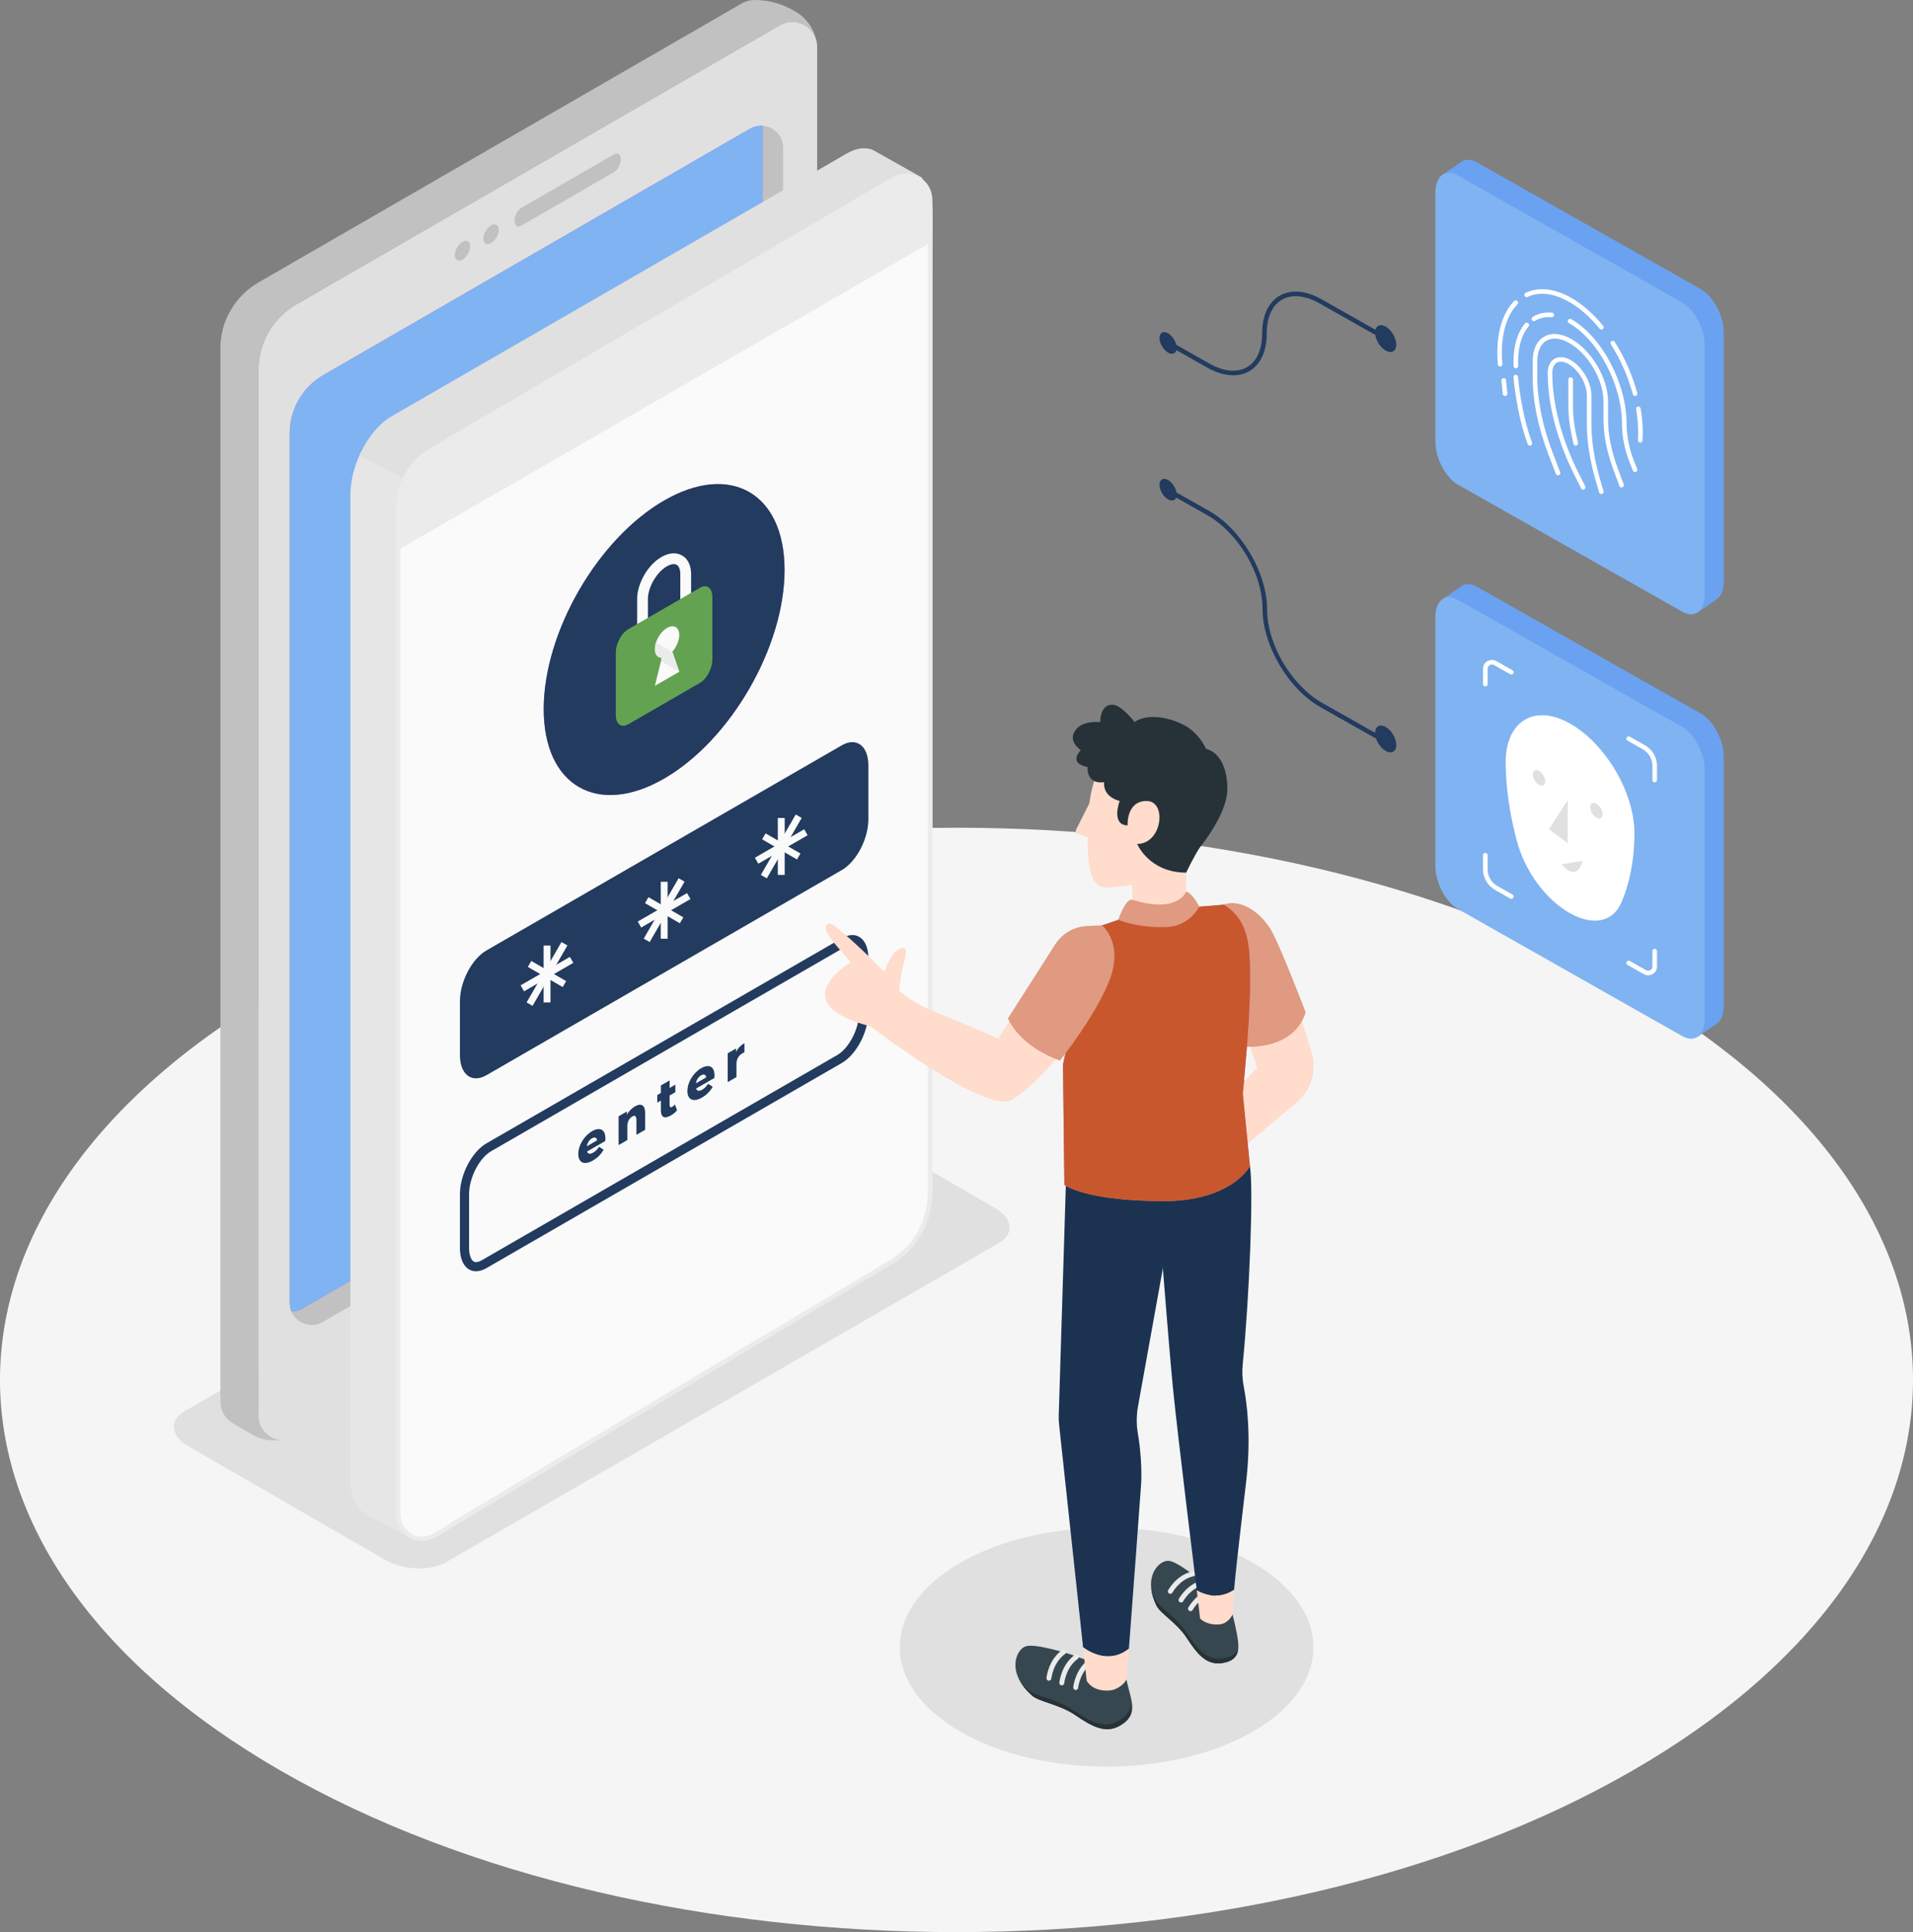 <?xml version="1.0" encoding="UTF-8"?><svg id="Character" xmlns="http://www.w3.org/2000/svg" viewBox="0 0 417.64 421.85"><rect x="0" y="0" width="417.64" height="421.85" fill="#808080" stroke="none"/><defs><style>.cls-1{fill:#fafafa;}.cls-2{fill:#c9572d;}.cls-3{fill:#263238;}.cls-4{fill:#37474f;}.cls-5,.cls-6{fill:#fff;}.cls-7{fill:#e0e0e0;}.cls-8{fill:#1b3351;}.cls-9{fill:#ffdccc;}.cls-10{fill:#6aa2f1;}.cls-11{fill:#223b5f;}.cls-12{fill:#80b3f2;}.cls-6{opacity:.4;}.cls-13{fill:#ebebeb;}.cls-14{fill:#ba68c8;}.cls-15{fill:#c1c1c1;}.cls-16{fill:#f5f5f5;}.cls-17{fill:#e6e6e6;}.cls-18{fill:#63a251;}</style></defs><path class="cls-16" d="M356.48,216.03c81.55,47.08,81.55,123.42,0,170.5-81.55,47.08-213.77,47.08-295.32,0-81.55-47.08-81.55-123.42,0-170.5,81.55-47.08,213.77-47.08,295.32,0Z"/><path class="cls-7" d="M273.52,341.2c17.64,10.18,17.64,26.69,0,36.87-17.64,10.18-46.23,10.18-63.86,0-17.64-10.18-17.64-26.69,0-36.87,17.64-10.18,46.23-10.18,63.86,0Z"/><path class="cls-7" d="M218.12,271.36l-120.79,69.75c-3.4,1.96-9.33,1.72-13.26-.55l-42.88-24.76c-3.92-2.27-4.35-5.69-.95-7.65l120.79-69.75c3.4-1.96,9.33-1.72,13.26.55l42.88,24.76c3.92,2.27,4.35,5.69.95,7.65Z"/><path class="cls-15" d="M56.43,80.82c0-5.93,3.16-11.41,8.3-14.37L170.25,5.52c3.12-1.8,6.9-.11,7.89,3.06-.57-2.47-2.11-4.64-4.34-5.97l-.38-.22c-2.63-1.56-5.62-2.39-8.68-2.39h0c-.93-.01-1.88.22-2.78.74L56.44,61.66c-5.13,2.96-8.3,8.44-8.3,14.37v228.19c0,4.18,4.53,6.8,8.15,4.71l.14-.08V80.82Z"/><path class="cls-7" d="M170.1,252.79l-105.52,60.92c-3.62,2.09-8.15-.52-8.15-4.71V80.82c0-5.93,3.16-11.41,8.3-14.37L170.25,5.52c3.62-2.09,8.15.52,8.15,4.71v228.19c0,5.93-3.16,11.41-8.3,14.37Z"/><path class="cls-15" d="M56.43,309.01V80.82c0-2.53.58-4.98,1.64-7.18l-8.16-5.05c-1.14,2.27-1.77,4.82-1.77,7.45v230.1c0,1.84.97,3.55,2.55,4.49l4.21,2.51c1.46.87,3.12,1.33,4.82,1.33h2.08c-2.81-.04-5.37-2.3-5.37-5.44Z"/><path class="cls-15" d="M166.47,27.46v191.8c0,5.24-2.79,10.07-7.33,12.69l-93.18,53.8c-.75.43-1.54.63-2.31.64,1.08,2.5,4.21,3.75,6.81,2.24l93.18-53.8c4.53-2.62,7.33-7.46,7.33-12.69V32.24c0-2.69-2.11-4.63-4.5-4.79Z"/><path class="cls-14" d="M63.65,286.38c.77-.01,1.56-.21,2.31-.64l93.18-53.8c4.53-2.62,7.33-7.46,7.33-12.69V27.46c.44.03-1.4-.12-2.7.63l-93.18,53.8c-4.53,2.62-7.33,7.46-7.33,12.69v189.9c0,.7.15,1.35.4,1.94,0,0,0-.02-.01-.03Z"/><path class="cls-12" d="M63.65,286.38c.77-.01,1.56-.21,2.31-.64l93.18-53.8c4.53-2.62,7.33-7.46,7.33-12.69V27.46c.44.03-1.4-.12-2.7.63l-93.18,53.8c-4.53,2.62-7.33,7.46-7.33,12.69v189.9c0,.7.15,1.35.4,1.94,0,0,0-.02-.01-.03Z"/><path class="cls-15" d="M102.65,53.77c0,1.07-.75,2.37-1.68,2.91-.93.53-1.68.1-1.68-.97s.75-2.37,1.68-2.91,1.68-.1,1.68.97Z"/><path class="cls-15" d="M108.89,50.17c0,1.07-.75,2.37-1.68,2.91-.93.53-1.68.1-1.68-.97s.75-2.37,1.68-2.91c.93-.53,1.68-.1,1.68.97Z"/><path class="cls-15" d="M134.08,37.56l-20.3,11.72c-.8.46-1.45-.03-1.45-1.1h0c0-1.07.65-2.31,1.45-2.78l20.3-11.72c.8-.46,1.45.03,1.45,1.1h0c0,1.07-.65,2.31-1.45,2.78Z"/><path class="cls-3" d="M130.65,259.99h0c1.21,0,2,1.29,2,3.28,0,3.13-1.96,6.9-4.27,8.23l-9.71,5.6c-.52.3-1,.45-1.45.45-1.21,0-2-1.29-2-3.28,0-3.13,1.96-6.9,4.27-8.23l9.71-5.6c.52-.3,1-.45,1.45-.45M130.65,259.16c-.57,0-1.2.18-1.86.56l-9.71,5.6c-2.59,1.49-4.69,5.5-4.69,8.95,0,2.57,1.16,4.1,2.83,4.1.57,0,1.2-.18,1.86-.56l9.71-5.6c2.59-1.49,4.69-5.5,4.69-8.95,0-2.57-1.16-4.1-2.83-4.1h0Z"/><path class="cls-17" d="M77.01,108.02v214.99c0,3.89,1.43,6.51,3.62,7.37l.06.02h.01s9.29,5.1,9.29,5.1l-.05-8.27-1.03-222.93-9.81-5.02c-1.3,2.78-2.09,5.87-2.09,8.74Z"/><path class="cls-17" d="M90.49,336.34l-10.06-5.51c-2.49-1.03-3.93-3.94-3.93-7.83V108.02c0-2.83.76-6.01,2.13-8.95l.22-.47,10.54,5.39v.3s1.03,222.93,1.03,222.93l.06,9.12ZM80.94,329.97l8.55,4.68-.05-7.42-1.03-222.62-9.07-4.64c-1.18,2.68-1.82,5.52-1.82,8.05v214.99c0,3.51,1.23,6.09,3.3,6.9l.13.06h0Z"/><path class="cls-7" d="M79.09,99.28l9.81,5.02,105.01-61.09,7.01-4.08-9.69-5.46-.28-.16h0c-1.54-.94-3.57-.88-5.8.41l-99.4,57.39c-2.68,1.54-5.07,4.52-6.67,7.97Z"/><path class="cls-7" d="M88.9,104.8c-.08,0-.16-.02-.23-.05l-9.81-5.02c-.24-.12-.34-.41-.23-.66,1.71-3.67,4.21-6.66,6.88-8.19l99.4-57.39c2.3-1.33,4.54-1.48,6.3-.41.03.02.05.03.07.05l.2.12,9.68,5.45c.16.09.25.25.25.43s-.09.35-.25.44l-112.02,65.17c-.08.05-.16.07-.25.07ZM79.75,99.06l9.13,4.67,111.03-64.59-9.21-5.2s-.05-.03-.08-.05c-1.43-.82-3.28-.65-5.21.47l-99.4,57.39c-2.39,1.38-4.65,4.03-6.26,7.32Z"/><path class="cls-1" d="M86.64,113.42v214.02c0,3.37,1.07,5.8,2.79,6.93l.56.31c1.49.71,3.36.55,5.4-.62l48.05-27.74,51.35-30.91c4.83-2.79,8.76-9.03,8.76-15.46V45.94c0-3.26-1-5.62-2.62-6.81-.28-.2-.57-.38-.89-.5-1.46-.62-3.28-.44-5.25.69l-99.4,58.36c-2.58,1.48-4.89,3.34-6.48,6.62-1.41,2.87-2.27,6.11-2.27,9.13Z"/><path class="cls-1" d="M194.78,275.41c-20.45,12.2-73.66,43.96-100,59.82-3.45,2.08-7.84-.41-7.84-4.44V110.73c0-5.09,2.7-9.81,7.1-12.38l101.22-59.32c3.45-2.02,7.79.47,7.79,4.46v217.36c0,5.97-3.14,11.5-8.27,14.56Z"/><path class="cls-13" d="M194.53,274.98c-16.06,9.58-32.11,19.16-48.16,28.76-9.5,5.68-19,11.36-28.5,17.05-4.34,2.6-8.68,5.2-13.01,7.8-1.9,1.14-3.79,2.28-5.69,3.42-1.75,1.05-3.61,2.55-5.55,3.22-3.21,1.11-6.1-1.45-6.18-4.62-.01-.51,0-1.02,0-1.54V127.3c0-5.37-.01-10.75,0-16.12.01-5.29,2.57-9.87,7.14-12.58,2.32-1.37,4.65-2.73,6.98-4.09,10.9-6.39,21.8-12.78,32.7-19.16,12.92-7.57,25.83-15.14,38.75-22.71,7.35-4.31,14.68-8.65,22.05-12.92,2.28-1.32,5.15-1.19,6.74,1.19.64.97.76,2.05.76,3.16,0,1.92,0,3.84,0,5.75v210.17c0,6.15-2.69,11.69-8.02,14.97-.55.34-.05,1.2.5.86,5.56-3.42,8.52-9.25,8.52-15.7V59.42c0-5.23.06-10.45,0-15.68-.05-4.75-4.84-7.28-8.88-4.96-2.44,1.41-4.85,2.84-7.28,4.27-11.2,6.56-22.4,13.13-33.6,19.69-13.03,7.64-26.06,15.28-39.1,22.91-6.91,4.05-13.85,8.07-20.74,12.16-4.79,2.84-7.49,7.77-7.51,13.31,0,1.8,0,3.6,0,5.4v213.23c0,.34-.01.69,0,1.03.12,3.77,3.74,6.65,7.45,5.41,1.89-.63,3.67-2.05,5.37-3.07,1.93-1.16,3.87-2.32,5.8-3.49,4.32-2.6,8.65-5.19,12.97-7.78,18.91-11.33,37.84-22.64,56.76-33.94,6.74-4.03,13.49-8.05,20.23-12.07.55-.33.05-1.19-.5-.86Z"/><path class="cls-13" d="M94.04,98.34l101.22-59.32c3.45-2.02,7.79.47,7.79,4.46v9.55h-.03s-116.08,67.02-116.08,67.02v-9.32c0-5.09,2.7-9.81,7.1-12.38Z"/><path class="cls-14" d="M171.28,124.46c0,16.76-11.77,37.15-26.29,45.53-14.52,8.38-26.29,1.59-26.29-15.18s11.77-37.15,26.29-45.53c14.52-8.38,26.29-1.59,26.29,15.18Z"/><path class="cls-11" d="M171.28,124.46c0,16.76-11.77,37.15-26.29,45.53-14.52,8.38-26.29,1.59-26.29-15.18s11.77-37.15,26.29-45.53c14.52-8.38,26.29-1.59,26.29,15.18Z"/><path class="cls-1" d="M140.28,139.75c-.65,0-1.18-.53-1.18-1.18v-7.77c0-3.43,2.33-7.47,5.3-9.19,1.64-.95,3.24-1.06,4.51-.33,1.27.73,1.97,2.18,1.97,4.07v7.77c0,.65-.53,1.18-1.18,1.18s-1.18-.53-1.18-1.18v-7.77c0-1-.29-1.74-.79-2.03-.5-.29-1.29-.17-2.15.33-2.24,1.29-4.13,4.56-4.13,7.15v7.77c0,.65-.53,1.18-1.18,1.18Z"/><path class="cls-18" d="M154.52,128.12c-.46-.22-1.04-.18-1.67.19l-15.72,9.08c-.63.36-1.21.99-1.67,1.74-.62,1.01-1.02,2.25-1.02,3.39v13.61c0,.99.3,1.71.78,2.07.09.07.18.12.27.16h0c.45.2,1.01.15,1.63-.2l15.72-9.08c1.48-.86,2.68-3.15,2.68-5.13v-13.61c0-1.14-.4-1.92-1.02-2.21Z"/><path class="cls-1" d="M146.78,142.3l1.52,4.36-5.33,3.08,1.33-5.38.19-.76c-.9.03-1.52-.67-1.52-1.89,0-.47.09-.96.25-1.45.43-1.29,1.35-2.55,2.41-3.16,1.47-.85,2.66-.16,2.66,1.54,0,1.23-.63,2.64-1.52,3.66v.03Z"/><path class="cls-13" d="M144.3,144.35l.19-.76c-.9.03-1.52-.67-1.52-1.89,0-.47.09-.96.25-1.45l3.56,2.06,1.52,4.36-3.99-2.31Z"/><path class="cls-11" d="M183.77,189.97l-77.55,44.77c-3.21,1.85-5.81-.11-5.81-4.39v-11.75c0-4.28,2.6-9.25,5.81-11.1l77.55-44.77c3.21-1.85,5.81.11,5.81,4.39v11.75c0,4.28-2.6,9.25-5.81,11.1Z"/><rect class="cls-1" x="118.68" y="206.44" width="1.5" height="12.43"/><rect class="cls-1" x="113.21" y="211.91" width="12.43" height="1.5" transform="translate(-90.34 88.22) rotate(-30)"/><rect class="cls-1" x="118.68" y="208.26" width="1.5" height="8.79" transform="translate(-124.46 209.76) rotate(-60)"/><rect class="cls-1" x="111.81" y="211.91" width="15.23" height="1.5" transform="translate(-124.46 209.74) rotate(-60)"/><rect class="cls-1" x="144.25" y="192.52" width="1.5" height="12.43"/><rect class="cls-1" x="138.78" y="197.98" width="12.43" height="1.5" transform="translate(-79.95 99.14) rotate(-30)"/><rect class="cls-1" x="144.25" y="194.34" width="1.5" height="8.79" transform="translate(-99.61 224.94) rotate(-60)"/><rect class="cls-1" x="137.38" y="197.98" width="15.23" height="1.5" transform="translate(-99.61 224.92) rotate(-60)"/><rect class="cls-1" x="169.81" y="178.59" width="1.5" height="12.43"/><rect class="cls-1" x="164.35" y="184.06" width="12.43" height="1.5" transform="translate(-69.56 110.05) rotate(-30)"/><rect class="cls-1" x="169.82" y="180.41" width="1.5" height="8.79" transform="translate(-74.76 240.12) rotate(-60)"/><rect class="cls-1" x="162.95" y="184.06" width="15.23" height="1.5" transform="translate(-74.77 240.11) rotate(-60)"/><path class="cls-11" d="M186.08,206.15c1.04,0,1.5,1.55,1.5,3.09v11.75c0,3.57-2.2,7.86-4.81,9.37l-77.55,44.77c-.49.28-.94.43-1.31.43-1.04,0-1.5-1.55-1.5-3.09v-11.75c0-3.57,2.2-7.86,4.81-9.37l77.55-44.77c.49-.28.94-.43,1.31-.43M186.08,204.15c-.71,0-1.49.22-2.31.7l-77.55,44.77c-3.21,1.85-5.81,6.82-5.81,11.1v11.75c0,3.19,1.44,5.09,3.5,5.09.71,0,1.49-.22,2.31-.7l77.55-44.77c3.21-1.85,5.81-6.82,5.81-11.1v-11.75c0-3.19-1.44-5.09-3.5-5.09h0Z"/><path class="cls-11" d="M132.13,249.12l-3.96,2.29c.16.55.63.65,1.34.24.53-.31.88-.68,1.26-1.27l1,.63c-.52.97-1.29,1.76-2.32,2.36-1.94,1.12-3.2.46-3.2-1.42s1.28-3.98,3-4.97c1.61-.93,2.92-.5,2.92,1.58,0,.16-.02.38-.03.56ZM128.13,250.26l2.23-1.29c-.1-.6-.52-.78-1.12-.44-.59.34-1.01,1-1.12,1.72Z"/><path class="cls-11" d="M140.85,243.07v3.6l-1.91,1.1v-3.24c0-.91-.34-1.09-.89-.77-.61.35-1.09,1.07-1.09,2.11v3.04l-1.91,1.1v-6.29l1.82-1.05v.69c.43-.77,1.05-1.39,1.73-1.79,1.28-.74,2.25-.45,2.25,1.5Z"/><path class="cls-11" d="M147.82,242.39c-.33.44-.82.84-1.33,1.13-1.4.81-2.21.49-2.21-1.13v-2.11l-.79.46v-1.65l.79-.46v-1.64l1.91-1.1v1.64l1.25-.72v1.65l-1.25.72v2.09c0,.46.23.59.57.39.21-.12.42-.31.58-.53l.47,1.27Z"/><path class="cls-11" d="M155.94,235.37l-3.96,2.29c.16.55.63.65,1.34.24.53-.31.88-.68,1.26-1.27l1.01.63c-.52.97-1.29,1.76-2.32,2.36-1.94,1.12-3.2.46-3.2-1.42s1.28-3.98,3-4.97c1.61-.93,2.92-.5,2.92,1.58,0,.16-.02.38-.03.56ZM151.95,236.51l2.23-1.29c-.1-.6-.52-.78-1.12-.44-.59.34-1.01,1-1.12,1.72Z"/><path class="cls-11" d="M162.52,227.76v1.99c-.17.08-.29.13-.43.21-.77.45-1.31,1.21-1.31,2.31v2.89l-1.91,1.1v-6.29l1.82-1.05v.75c.39-.79,1.02-1.45,1.83-1.92Z"/><path class="cls-11" d="M300.21,72.62c0,1.45,1.03,3.2,2.31,3.93,1.28.72,2.31.14,2.31-1.31s-1.03-3.2-2.31-3.93c-1.28-.72-2.31-.14-2.31,1.31Z"/><path class="cls-11" d="M269.24,81.94c-1.77,0-3.73-.58-5.75-1.72l-7.33-4.15c-.24-.14-.33-.44-.19-.68.14-.24.44-.32.68-.19l7.33,4.15c3.16,1.79,6.1,2.08,8.27.81,2.12-1.24,3.3-3.85,3.3-7.36,0-3.88,1.35-6.79,3.79-8.22,2.49-1.45,5.78-1.17,9.27.81l11.85,6.71c.24.14.33.44.19.68-.14.24-.44.32-.68.19l-11.85-6.71c-3.16-1.79-6.1-2.08-8.27-.81-2.13,1.24-3.3,3.85-3.3,7.36,0,3.88-1.35,6.79-3.79,8.22-1.05.61-2.24.91-3.52.91Z"/><path class="cls-11" d="M253.14,73.82c0,1.17.84,2.59,1.87,3.18,1.03.58,1.87.11,1.87-1.06s-.84-2.59-1.87-3.18c-1.03-.58-1.87-.11-1.87,1.06Z"/><path class="cls-11" d="M300.21,160.03c0,1.45,1.03,3.2,2.31,3.93,1.28.72,2.31.14,2.31-1.31s-1.03-3.2-2.31-3.93c-1.28-.72-2.31-.14-2.31,1.31Z"/><path class="cls-11" d="M300.3,161.12c-.08,0-.17-.02-.25-.06l-11.85-6.71c-6.93-3.93-12.57-13.51-12.57-21.37s-5.41-16.73-12.06-20.5l-7.42-4.2c-.24-.14-.33-.44-.19-.68.14-.24.44-.32.68-.19l7.42,4.2c6.93,3.93,12.57,13.51,12.57,21.37s5.41,16.73,12.06,20.5l11.85,6.71c.24.14.33.44.19.68-.09.16-.26.25-.43.25Z"/><path class="cls-11" d="M253.14,105.85c0,1.17.84,2.59,1.87,3.18,1.03.58,1.87.11,1.87-1.06s-.84-2.59-1.87-3.18c-1.03-.58-1.87-.11-1.87,1.06Z"/><path class="cls-10" d="M371.42,63.19l-48.98-27.74c-1.4-.81-2.66-.75-3.56,0l-4.23,2.93,2.89,3.57v51.63c0,3.61,2.2,7.81,4.9,9.37l47.76,27.04.22,3.85,4.46-3.06c.89-.67,1.44-1.99,1.44-3.79v-54.41c0-3.61-2.2-7.81-4.9-9.37Z"/><path class="cls-12" d="M367.25,133.54l-48.98-27.74c-2.71-1.56-4.9-5.76-4.9-9.37v-54.41c0-3.61,2.2-5.27,4.9-3.71l48.98,27.74c2.71,1.56,4.9,5.76,4.9,9.37v54.41c0,3.61-2.2,5.27-4.9,3.71Z"/><path class="cls-5" d="M356.96,86.46c-.22,0-.42-.15-.48-.37-1.02-3.81-2.68-7.59-4.8-10.92-.15-.23-.08-.54.15-.69.23-.15.54-.08.69.15,2.17,3.42,3.87,7.29,4.92,11.2.07.27-.09.54-.35.61-.04.01-.09.02-.13.02Z"/><path class="cls-5" d="M358.09,96.63s-.02,0-.03,0c-.28-.02-.48-.26-.47-.53.04-.54.05-1.09.05-1.66,0-1.64-.15-3.36-.45-5.1-.05-.27.14-.53.41-.58.28-.04.53.14.58.41.31,1.8.46,3.57.46,5.27,0,.59-.02,1.17-.06,1.73-.02.26-.24.47-.5.47Z"/><path class="cls-5" d="M327.5,80.03c-.26,0-.47-.2-.5-.46-.08-.87-.11-1.73-.11-2.57,0-4.85,1.31-8.86,3.68-11.28.19-.2.51-.2.71,0,.2.19.2.51,0,.71-2.19,2.24-3.4,6-3.4,10.58,0,.81.04,1.64.11,2.48.02.27-.18.52-.45.54-.02,0-.03,0-.04,0Z"/><path class="cls-5" d="M349.61,71.94c-.14,0-.29-.06-.39-.18-2.1-2.57-4.36-4.55-6.71-5.88-3.32-1.88-6.44-2.24-9.01-1.05-.25.12-.55,0-.66-.24-.12-.25,0-.55.24-.66,2.88-1.34,6.31-.96,9.92,1.09,2.46,1.39,4.81,3.45,6.99,6.12.17.21.14.53-.07.7-.09.08-.21.11-.32.11Z"/><path class="cls-5" d="M330.94,80.42c-.27,0-.49-.21-.5-.48-.01-.31-.02-.62-.02-.93,0-3.55.87-6.45,2.52-8.38.18-.21.5-.24.71-.06.21.18.24.49.06.7-1.49,1.75-2.28,4.42-2.28,7.73,0,.29,0,.59.02.88.01.28-.2.51-.48.52,0,0-.01,0-.02,0Z"/><path class="cls-5" d="M334.87,70.12c-.17,0-.33-.08-.43-.24-.14-.24-.07-.54.16-.69,1.25-.77,2.69-1.08,4.25-.93.28.03.48.27.45.55-.03.27-.28.47-.55.45-1.35-.13-2.56.13-3.62.78-.08.05-.17.07-.26.07Z"/><path class="cls-5" d="M356.96,103.06c-.2,0-.38-.12-.46-.31l-.59-1.45c-1.19-2.95-1.82-6-1.81-8.84,0-8.48-5.2-18.29-11.58-21.91-.24-.14-.33-.44-.19-.68.14-.24.44-.32.68-.19,6.67,3.78,12.09,13.98,12.09,22.75,0,2.74.6,5.67,1.74,8.5l.59,1.45c.1.26-.02.55-.28.65-.06.02-.12.04-.19.04Z"/><path class="cls-5" d="M334,97.31c-.2,0-.4-.13-.47-.33-2.52-6.88-3.1-14.53-3.11-14.61-.02-.28.19-.51.46-.53.24-.02.51.19.54.46,0,.07.58,7.59,3.05,14.34.09.26-.04.55-.3.64-.06.02-.11.03-.17.03Z"/><path class="cls-5" d="M354.02,106.43c-.2,0-.39-.12-.47-.33l-1.33-3.59c-1.41-3.79-2.15-7.59-2.15-10.99v-3.93c0-4.67-3.35-10.36-7.47-12.69-1.92-1.09-3.7-1.27-5-.51-1.27.74-1.98,2.32-1.98,4.45v3.47c0,5.09,1.16,10.8,3.34,16.49l1.65,4.3c.1.26-.03.55-.29.65-.26.1-.55-.03-.65-.29l-1.65-4.3c-2.23-5.81-3.41-11.64-3.41-16.85v-3.47c0-2.5.88-4.39,2.47-5.32,1.62-.95,3.75-.77,6,.51,4.4,2.49,7.98,8.58,7.98,13.56v3.93c0,3.28.72,6.96,2.09,10.65l1.33,3.59c.1.26-.04.55-.3.64-.06.02-.12.03-.17.03Z"/><path class="cls-5" d="M349.61,107.86c-.22,0-.42-.14-.48-.36l-.7-2.35c-1.32-4.47-2-8.77-2-12.78v-6.08c0-2.51-1.8-5.57-4.02-6.82-.99-.56-1.89-.66-2.54-.28-.63.37-.98,1.17-.98,2.27,0,6.75,2.06,14.54,5.79,21.94l1.41,2.78c.12.25.03.55-.22.67-.25.12-.55.02-.67-.22l-1.41-2.78c-3.8-7.53-5.9-15.48-5.9-22.39,0-1.46.52-2.58,1.48-3.13.97-.56,2.23-.47,3.54.28,2.49,1.41,4.52,4.86,4.52,7.69v6.08c0,3.92.66,8.12,1.95,12.5l.7,2.35c.08.26-.07.54-.34.62-.05.01-.1.02-.14.02Z"/><path class="cls-5" d="M344.01,97.31c-.23,0-.44-.16-.49-.4l-.46-2.14c-.44-2.05-.66-4.16-.66-6.26v-5.64c0-.28.22-.5.5-.5s.5.22.5.5v5.64c0,2.03.22,4.06.64,6.05l.46,2.14c.06.27-.11.54-.38.59-.04,0-.07.01-.11.01Z"/><path class="cls-5" d="M328.58,86.46c-.25,0-.47-.19-.5-.45l-.29-2.92c-.03-.27.17-.52.45-.55.3-.02.52.17.55.45l.29,2.92c.03.27-.17.52-.45.55-.02,0-.03,0-.05,0Z"/><path class="cls-10" d="M371.42,155.85l-48.98-27.74c-1.4-.81-2.66-.75-3.56,0l-4.23,2.93,2.89,3.57v51.63c0,3.61,2.2,7.81,4.9,9.37l47.76,27.04.22,3.85,4.46-3.06c.89-.67,1.44-1.99,1.44-3.79v-54.41c0-3.61-2.2-7.81-4.9-9.37Z"/><path class="cls-12" d="M367.25,226.2l-48.98-27.74c-2.71-1.56-4.9-5.76-4.9-9.37v-54.41c0-3.61,2.2-5.27,4.9-3.71l48.98,27.74c2.71,1.56,4.9,5.76,4.9,9.37v54.41c0,3.61-2.2,5.27-4.9,3.71Z"/><path class="cls-5" d="M324.27,149.86c-.28,0-.5-.22-.5-.5v-3.37c0-.68.35-1.3.95-1.64.61-.35,1.34-.36,1.95-.01l3.54,2c.24.14.33.44.19.68-.14.24-.44.32-.68.19l-3.54-2c-.3-.17-.65-.17-.95,0-.29.17-.45.45-.45.78v3.37c0,.28-.22.5-.5.5Z"/><path class="cls-5" d="M329.96,196.24c-.08,0-.17-.02-.25-.06l-3.3-1.87c-1.63-.92-2.64-2.64-2.64-4.49v-3.11c0-.28.22-.5.5-.5s.5.22.5.5v3.11c0,1.49.82,2.87,2.13,3.62l3.3,1.87c.24.14.33.44.19.68-.09.16-.26.25-.43.25Z"/><path class="cls-5" d="M359.82,212.94c-.33,0-.66-.09-.96-.26l-3.54-2c-.24-.14-.33-.44-.19-.68.14-.24.44-.32.68-.19l3.54,2c.3.17.66.17.95,0,.29-.17.45-.45.45-.78v-3.37c0-.28.22-.5.5-.5s.5.22.5.5v3.37c0,.68-.35,1.29-.95,1.64-.31.18-.65.27-.98.27Z"/><path class="cls-5" d="M361.25,170.81c-.28,0-.5-.22-.5-.5v-3.11c0-1.49-.82-2.87-2.13-3.62l-3.3-1.87c-.24-.14-.33-.44-.19-.68.14-.24.44-.32.68-.19l3.3,1.87c1.63.92,2.64,2.64,2.64,4.49v3.11c0,.28-.22.5-.5.5Z"/><path class="cls-5" d="M328.71,166.68c.07,5.91,1.03,11.6,2.41,16.8,3.81,14.33,18.79,23.15,22.91,13.44,1.64-3.87,2.79-8.81,2.79-15.05,0-8.8-6.3-19.5-14.06-23.9-7.92-4.48-14.17-.32-14.05,8.71Z"/><polygon class="cls-7" points="342.26 174.69 342.26 184.11 338.17 181.05 342.26 174.69"/><path class="cls-7" d="M334.65,169.06c0,.84.6,1.87,1.35,2.29.74.42,1.35.08,1.35-.76s-.6-1.87-1.35-2.29c-.74-.42-1.35-.08-1.35.76Z"/><path class="cls-7" d="M347.18,176.24c0,.84.6,1.87,1.35,2.29.74.42,1.35.08,1.35-.76s-.6-1.87-1.35-2.29c-.74-.42-1.35-.08-1.35.76Z"/><path class="cls-7" d="M340.91,188.72l4.57-.78s-.97,4.88-4.57.78Z"/><path class="cls-9" d="M267.2,197.51s7.29-.49,11.42,9.64c2.57,6.3,5.7,16.03,7.7,22.49,1.24,4.02-.04,8.38-3.26,11.08l-12.71,10.66-4.55-8.27s4.9-6.54,8.68-9.92l-8.68-26.05,1.39-9.64Z"/><path class="cls-2" d="M270.56,228.45s11.58,1.53,14.47-7.4c0,0-4.96-13.07-7.24-17.41-2.27-4.34-6.93-7.49-10.6-6.12-3.67,1.37,3.36,30.93,3.36,30.93Z"/><path class="cls-6" d="M270.56,228.45s11.58,1.53,14.47-7.4c0,0-4.96-13.07-7.24-17.41-2.27-4.34-6.93-7.49-10.6-6.12-3.67,1.37,3.36,30.93,3.36,30.93Z"/><path class="cls-4" d="M262.84,345.71s-5.5-4.71-7.64-4.93c-2.14-.22-5.84,3.44-2.71,9.8.87,1.77,4.41,3.68,6.62,7.07,2.21,3.39,4.2,5.93,7.59,5.47,3.39-.46,3.83-2.38,3.61-4.59-.22-2.21-1.22-6-1.22-6l-6.24-6.81Z"/><path class="cls-3" d="M266.87,362.1c-3.49.48-5.54-2.15-7.82-5.64-2.28-3.49-5.92-5.47-6.82-7.29-.39-.8-.68-1.56-.88-2.28.13,1.1.47,2.32,1.14,3.68.87,1.77,4.41,3.68,6.62,7.07,2.21,3.39,4.2,5.93,7.59,5.47,2.6-.35,3.46-1.56,3.62-3.1-.45,1.04-1.43,1.81-3.44,2.09Z"/><path class="cls-13" d="M259.9,351.77c-.08,0-.17-.02-.25-.06-.26-.14-.36-.46-.22-.72.07-.13,1.79-3.29,5.18-4.06.29-.07.57.12.64.4.07.29-.12.57-.4.64-2.9.66-4.45,3.49-4.47,3.52-.1.18-.28.28-.47.28Z"/><path class="cls-13" d="M257.84,349.87c-.09,0-.17-.02-.25-.06-.26-.14-.36-.46-.22-.72.07-.13,1.79-3.29,5.18-4.06.29-.07.57.12.64.4s-.12.57-.4.64c-2.9.66-4.45,3.49-4.47,3.52-.1.18-.28.28-.47.28Z"/><path class="cls-13" d="M255.5,347.98c-.08,0-.17-.02-.25-.06-.26-.14-.36-.46-.22-.72.07-.13,1.79-3.29,5.17-4.06.29-.07.57.12.64.4s-.12.57-.4.64c-2.9.66-4.45,3.49-4.47,3.52-.1.18-.28.28-.47.28Z"/><path class="cls-4" d="M233.55,361.16s-7.37-2.39-9.57-1.73c-2.2.66-4.35,5.8,1.35,10.79,1.59,1.39,5.86,1.83,9.44,4.26,3.57,2.44,6.59,4.13,9.74,2.28,3.16-1.85,2.9-3.98,2.34-6.29-.72-2.94-1.29-5.08-1.29-5.08l-12-4.24Z"/><path class="cls-3" d="M244.27,375.69c-3.25,1.91-6.36.16-10.04-2.36-3.68-2.51-8.09-2.96-9.73-4.39-.72-.63-1.31-1.26-1.8-1.89.58,1.03,1.42,2.1,2.63,3.16,1.59,1.39,5.86,1.83,9.44,4.26,3.57,2.44,6.59,4.13,9.74,2.28,2.42-1.42,2.77-2.96,2.3-4.55-.02,1.21-.67,2.38-2.54,3.48Z"/><path class="cls-13" d="M231.8,367.97s-.04,0-.05,0c-.29-.03-.51-.29-.48-.58.02-.16.41-3.96,3.43-6.11.24-.17.57-.11.75.13.17.24.11.57-.13.75-2.61,1.85-2.98,5.3-2.98,5.34-.03.28-.26.48-.53.48Z"/><path class="cls-13" d="M234.84,368.97s-.04,0-.05,0c-.29-.03-.51-.29-.48-.58.02-.16.41-3.96,3.43-6.11.24-.17.57-.12.75.13.17.24.11.57-.13.75-2.61,1.85-2.98,5.3-2.98,5.34-.03.28-.26.48-.53.48Z"/><path class="cls-13" d="M228.99,366.94s-.04,0-.05,0c-.29-.03-.51-.29-.48-.58.02-.16.41-3.96,3.43-6.11.24-.17.57-.11.75.13.17.24.11.57-.13.75-2.61,1.85-2.98,5.3-2.98,5.34-.03.28-.26.48-.53.48Z"/><path class="cls-8" d="M269.42,347.12c.66-7.3,2.09-18.74,2.69-24.09,1.06-9.56.09-16.85-.58-20.31-.3-1.59-.39-3.19-.23-4.8,1.45-14.54,2.39-38.11,1.59-43.29l-20.41,4.32s2.5,33.07,3.59,44.06c1.1,11.07,5.21,44.2,5.21,44.2,1.71,1,4.81,2.1,8.14-.1Z"/><path class="cls-9" d="M266.48,354.62c1.77-.28,2.6-2.1,2.6-2.1,0-1.15.13-3.07.34-5.41-3.33,2.2-6.43,1.1-8.14.1l.72,6.14c.83.94,2.71,1.55,4.47,1.27Z"/><path class="cls-8" d="M246.46,359.95c.83-11.05,2.44-32.47,2.66-35.83.22-3.39-.16-8.07-.7-11.11-.35-1.98-.32-4.01.03-5.99l8.97-49.77-24.67-.36-1.61,52.14c-.02.67,0,1.35.08,2.02l5.23,48.6h0s5.1,4.28,10.02.31Z"/><path class="cls-9" d="M242.35,369.07c1.77-.17,3.37-1.66,3.62-2.54,0,0,.2-2.64.5-6.59-4.91,3.97-10.02-.31-10.02-.31h0s.78,7.29.78,7.29c0,0,1.16,2.52,5.12,2.15Z"/><path class="cls-14" d="M244.15,200.83l-5.82,1.99-6.26,29.61.3,26.26s4.47,3.56,21.93,3.56c9.8,0,16.18-3.69,18.59-7.62l-1.57-15.86s1.57-15.63,1.57-23.36.34-14.06-5.69-17.89l-5.38.44-17.68,2.87Z"/><path class="cls-2" d="M244.15,200.83l-5.82,1.99-6.26,29.61.3,26.26s4.47,3.56,21.93,3.56c9.8,0,16.18-3.69,18.59-7.62l-1.57-15.86s1.57-15.63,1.57-23.36.34-14.06-5.69-17.89l-5.38.44-17.68,2.87Z"/><path class="cls-9" d="M237.83,175.38l-2.91,5.77c-.18.36,0,.79.38.92l3.46,1.15-.92-7.83Z"/><path class="cls-9" d="M241.86,165.71s-4.42,2.38-4.42,16.04c0,7.51.52,12.3,4.42,12.01,3.9-.29,15.14-1.77,15.14-1.77v-26.28h-15.14Z"/><path class="cls-9" d="M241.86,193.76c1.37-.1,3.65-.35,6.03-.63v-1.39c-2.19,1.12-6.09,1.91-6.68,2.02.21.02.42.02.65,0Z"/><polygon class="cls-9" points="247.22 191.15 247.22 199.72 258.95 199.72 258.95 187.68 247.22 191.15"/><path class="cls-2" d="M247.22,196.46s4.22,1.5,7.61.91,4.12-2.65,4.12-2.65c0,0,1.1-.08,2.87,3.24,0,0-2.07,4.14-6.85,4.42-6.26.37-10.83-1.55-10.83-1.55,0,0,1.63-4.8,3.08-4.37Z"/><path class="cls-6" d="M247.22,196.46s4.22,1.5,7.61.91,4.12-2.65,4.12-2.65c0,0,1.1-.08,2.87,3.24,0,0-2.07,4.14-6.85,4.42-6.26.37-10.83-1.55-10.83-1.55,0,0,1.63-4.8,3.08-4.37Z"/><path class="cls-9" d="M221.05,221.9l-3.15,4.85s-7.65-3.41-13.02-5.48-8.58-4.94-8.58-4.94c0,0,.41-4.1,1.03-6.2.62-2.09.83-3.85-1.03-2.92-1.86.93-3.1,4.55-3.2,4.96,0,0-10.75-10.8-12.09-10.57-1.34.23-1.03,1.86,1.86,5.19l2.89,3.33s-6.59,3.8-5.52,7.93,9.76,6,9.76,6c0,0,25.42,19.54,31.06,16.02,5.64-3.51,13.6-13.65,13.6-13.65l-13.6-4.54Z"/><path class="cls-2" d="M240.63,202.06s4.69,3.86,1.63,11.84c-3.06,7.98-10.86,17.62-10.86,17.62,0,0-8.19-2.54-11.34-9.16l10.32-16.15c1.49-2.33,3.99-3.82,6.76-4,.97-.06,2.13-.12,3.5-.15Z"/><path class="cls-6" d="M240.63,202.06s4.69,3.86,1.63,11.84c-3.06,7.98-10.86,17.62-10.86,17.62,0,0-8.19-2.54-11.34-9.16l10.32-16.15c1.49-2.33,3.99-3.82,6.76-4,.97-.06,2.13-.12,3.5-.15Z"/><path class="cls-3" d="M240.17,157.67s-4.64-.62-5.82,2.58c-.74,1.99,1.62,3.54,1.62,3.54,0,0-2.99,2.81,1.47,3.68,0,0-.37,3.83,3.61,3.31,0,0-.52,3.04,3.39,4.1,0,0-1.97,5.26,1.74,5.33h3.48l-1.4,4.05s2.6,6.26,10.7,6.26c0,0,2.06-4.27,3.02-5.52.96-1.25,5.97-7.66,5.97-12.74s-1.96-8.09-4.66-8.76c0,0-1.16-2.8-3.88-4.64s-8.47-3.48-11.71-1.23c0,0-2.87-3.77-4.86-3.77s-2.65,2.05-2.65,3.82Z"/><path class="cls-9" d="M246.18,180.21s-.34-5.33,4.15-5.33,3.43,9.38-2.08,9.38l-2.07-4.05Z"/></svg>